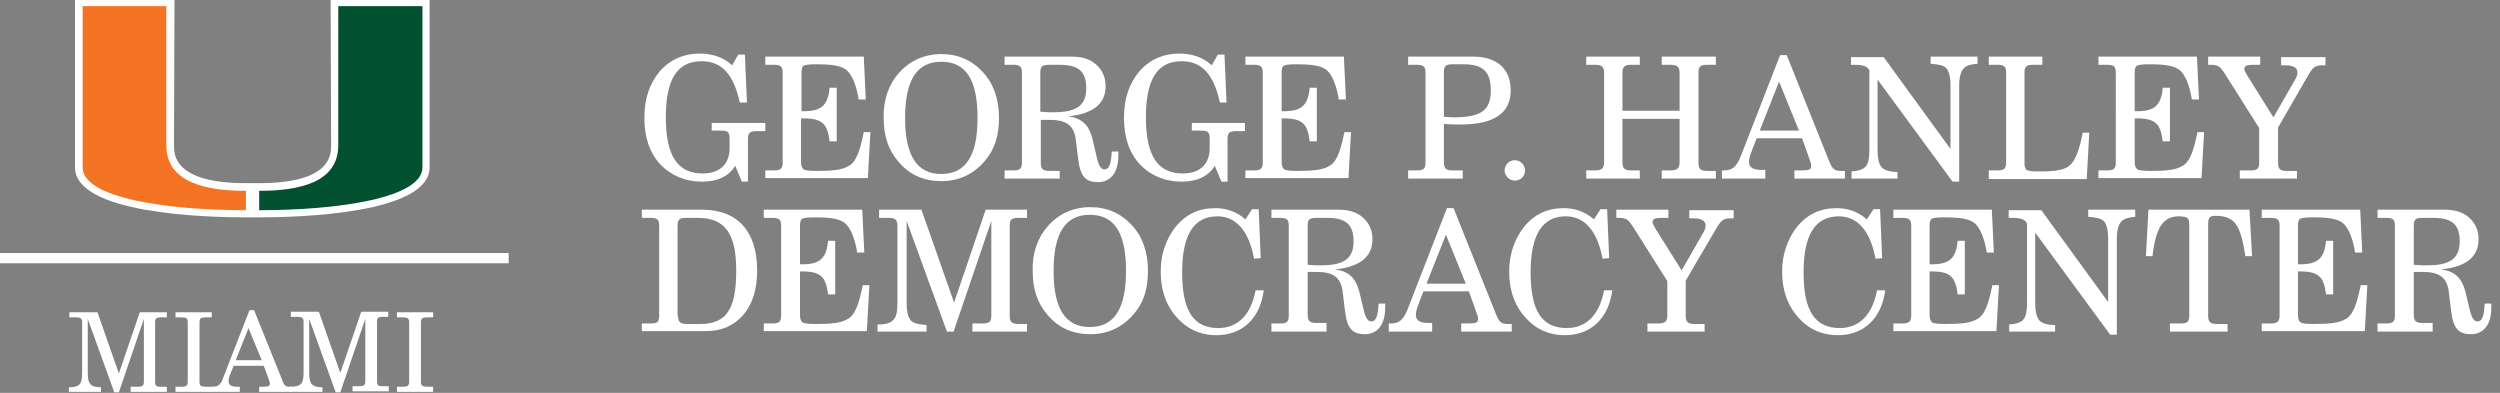 <?xml version="1.0" encoding="utf-8"?>
<!-- Generator: Adobe Illustrator 27.2.0, SVG Export Plug-In . SVG Version: 6.00 Build 0)  -->
<svg version="1.1" id="Layer_1" xmlns="http://www.w3.org/2000/svg" xmlns:xlink="http://www.w3.org/1999/xlink" x="0px" y="0px"
	 viewBox="0 0 490 77" style="enable-background:new 0 0 490 77;" xml:space="preserve">
<rect x="0" y="0" width="490" height="77" fill="#808080" stroke="none"/>
<style type="text/css">
	.st0{fill:#FFFFFF;}
	.st1{fill:#035131;}
	.st2{fill:#F47423;}
	.st3{fill:none;stroke:#FFFFFF;stroke-width:2;}
</style>
<path class="st0" d="M64.8-0.2l0.1,28.7c0,1.8,0,7.4-14.1,7.4l-1.3,0l-1.3,0c-14.1,0-14.1-5.6-14.1-7.4l0.1-28.7H14.7l0,33
	c0,9.1,25.6,9.8,33.4,9.8h1.2h0.3h1.2c7.8,0,33.4-0.7,33.4-9.8l0-33H64.8z"/>
<path class="st1" d="M66.3,28.5l0-27.3h16.5c0,0,0,30.5,0,31.6c0,6-16.4,8.4-32,8.4c0-0.8,0-2.6,0-3.8
	C58.6,37.4,66.3,35.8,66.3,28.5"/>
<path class="st2" d="M32.6,28.5l0-27.3H16.2c0,0,0,30.5,0,31.6c0,6,16.4,8.4,32,8.4c0-0.8,0-2.6,0-3.8
	C40.4,37.4,32.6,35.8,32.6,28.5"/>
<line class="st3" x1="-0.3" y1="50.6" x2="99.7" y2="50.6"/>
<path class="st0" d="M17.2,73.1c0,2.1,0.5,2.8,2.6,2.8v0.9h-6.3v-0.9c2.2,0,2.6-0.7,2.6-2.8v-9.9c0-0.8-0.3-1-1.2-1h-1.3v-1h5.5
	l4.2,12l4.1-12h5.3v1h-1.2c-0.9,0-1.1,0.2-1.1,1v11.6c0,0.9,0.3,1,1.1,1h1.2v1h-7.1v-1H27c0.9,0,1.2-0.2,1.2-1V62.5l-4.9,14.4h-0.9
	l-5.2-14.4V73.1z"/>
<path class="st0" d="M34.4,75.8h1.2c0.9,0,1.2-0.2,1.2-1V63.2c0-0.8-0.3-1-1.2-1h-1.2v-1h7.1v1h-1.2c-0.9,0-1.2,0.2-1.2,1v11.6
	c0,0.8,0.3,1,1.2,1h1.2v1h-7.1V75.8z"/>
<path class="st0" d="M48.7,64.3l-2.5,6.3h5.1L48.7,64.3z M49.8,60.8l5.6,13.9c0.3,0.9,0.6,1.1,1.5,1.1c0.1,0,0.3,0,0.4,0v1h-6.5v-1
	h0.8c0.9,0,1.3-0.1,1.3-0.6c0-0.2-0.1-0.4-0.2-0.8l-1-2.7h-5.9l-0.7,1.7c-0.2,0.5-0.3,1-0.3,1.3c0,0.7,0.5,1.1,1.6,1.1H47v1h-5.6v-1
	h0.2c1.3,0,1.7-0.5,2.2-1.9l5.1-13.1H49.8z"/>
<path class="st0" d="M60.6,73.1c0,2.1,0.5,2.8,2.6,2.8v0.9h-6.3v-1c2.2,0,2.6-0.7,2.6-2.8v-9.9c0-0.8-0.3-1-1.2-1h-1.3v-1h5.5
	l4.2,12l4.1-12h5.3v1H75c-0.9,0-1.1,0.2-1.1,1v11.6c0,0.9,0.3,1,1.1,1h1.2v1h-7.1v-1h1.3c0.9,0,1.2-0.2,1.2-1V62.5l-4.9,14.4h-0.9
	l-5.2-14.4V73.1z"/>
<path class="st0" d="M77.8,75.8H79c0.9,0,1.2-0.2,1.2-1V63.2c0-0.8-0.3-1-1.2-1h-1.2v-1h7.1v1h-1.2c-0.9,0-1.2,0.2-1.2,1v11.6
	c0,0.8,0.3,1,1.2,1h1.2v1h-7.1V75.8z"/>
<g>
	<path class="st0" d="M139.5,25.7v-1.6h10.5v1.6h-1.7c-1.4,0-1.7,0.4-1.7,1.6v8.3h-1.2l-1.3-3.1c-1.3,2.1-3.5,3.1-6.5,3.1
		c-3.3,0-6.1-1.2-8.2-3.4c-2.1-2.3-3.1-5.3-3.1-9.1s1-6.7,3-9.1c2-2.3,4.7-3.5,7.9-3.5c2.5,0,4.7,0.8,6.3,2.3l1.2-2.1h1.3l0.4,9.4
		H145c-1.2-5.5-3.5-8.1-7.5-8.1c-4.8,0-7,3.6-7,11c0,7.5,2.3,11,7.2,11c3.4,0,5.3-1.8,5.3-5v-1.7c0-1.4-0.3-1.7-1.7-1.7H139.5z"/>
	<path class="st0" d="M150,35v-1.6h1.7c1.4,0,1.7-0.4,1.7-1.6V14.3c0-1.2-0.3-1.6-1.7-1.6H150v-1.6h19.3l0.4,8.4h-1.4
		c-0.4-2.7-1.3-4.8-2.3-5.7c-1.1-0.9-2.7-1.2-6.1-1.2c-1.3,0-2.1,0.1-2.4,0.3s-0.4,0.7-0.4,1.3v7.6h0.5c3.4,0,4.7-1.2,5-4.6h1.4
		v10.5h-1.4c-0.2-1.7-0.6-2.9-1.3-3.5c-0.7-0.7-1.9-1-3.7-1H157v8.6c0,0.7,0.2,1.1,0.5,1.4c0.3,0.2,1.2,0.3,2.6,0.3
		c3.1,0,4.9-0.2,6.1-0.9c1.5-0.7,2.3-2.7,3.1-6.7h1.3l-0.5,9H150z"/>
	<path class="st0" d="M176.2,14.3c2.1-2.4,5-3.7,8.3-3.7c3.3,0,6,1.2,8.2,3.6c2.1,2.3,3.1,5.3,3.1,8.9c0,3.7-0.9,6.3-2.9,8.6
		c-2.2,2.5-5,3.8-8.4,3.8s-6.2-1.2-8.4-3.8c-2-2.3-2.9-5.1-2.9-8.6C173.1,19.6,174.2,16.5,176.2,14.3z M184.5,34.1
		c4.8,0,7.1-3.6,7.1-11c0-7.5-2.3-11-7.1-11c-4.8,0-7.1,3.6-7.1,11C177.4,30.5,179.7,34.1,184.5,34.1z"/>
	<path class="st0" d="M196.9,35v-1.6h1.7c1.4,0,1.7-0.4,1.7-1.6V14.3c0-1.2-0.3-1.6-1.7-1.6h-1.7v-1.6h13.2c2,0,3.6,0.5,4.8,1.6
		c1.2,1.1,1.8,2.5,1.8,4.2c0,3.4-2.4,5.4-7.3,5.9c2.7,0.4,4,1.7,4.7,4.3L215,31c0.4,1.6,0.8,2.2,1.5,2.2c0.9,0,1.3-1.1,1.4-3.5h1.3
		c0,0.2,0,0.6,0,0.8c0,3.3-1.5,5.2-4,5.2c-2.5,0-3.5-1.2-3.9-4.7l-0.4-3.3c-0.3-3-1.7-4.2-5.1-4.2h-1.8v8.4c0,1.2,0.4,1.6,1.7,1.6h2
		V35H196.9z M203.9,21.9l1.6,0.1c0.3,0,0.5,0,1.1,0c4.5,0,6.3-1.4,6.3-4.7c0-3.3-1.5-4.6-5.2-4.6h-2.1c-1.3,0-1.7,0.3-1.7,1.5V21.9z
		"/>
	<path class="st0" d="M233.6,25.7v-1.6H244v1.6h-1.7c-1.4,0-1.7,0.4-1.7,1.6v8.3h-1.2l-1.3-3.1c-1.3,2.1-3.5,3.1-6.5,3.1
		c-3.3,0-6.1-1.2-8.2-3.4c-2.1-2.3-3.1-5.3-3.1-9.1s1-6.7,3-9.1c2-2.3,4.7-3.5,7.9-3.5c2.5,0,4.7,0.8,6.3,2.3l1.2-2.1h1.3l0.4,9.4
		h-1.3c-1.2-5.5-3.5-8.1-7.5-8.1c-4.8,0-7,3.6-7,11c0,7.5,2.3,11,7.2,11c3.4,0,5.3-1.8,5.3-5v-1.7c0-1.4-0.3-1.7-1.7-1.7H233.6z"/>
	<path class="st0" d="M244.1,35v-1.6h1.7c1.4,0,1.7-0.4,1.7-1.6V14.3c0-1.2-0.3-1.6-1.7-1.6h-1.7v-1.6h19.3l0.4,8.4h-1.4
		c-0.4-2.7-1.3-4.8-2.3-5.7c-1.1-0.9-2.7-1.2-6.1-1.2c-1.3,0-2.1,0.1-2.4,0.3s-0.4,0.7-0.4,1.3v7.6h0.5c3.4,0,4.7-1.2,5-4.6h1.4
		v10.5h-1.4c-0.2-1.7-0.6-2.9-1.3-3.5c-0.7-0.7-1.9-1-3.7-1h-0.5v8.6c0,0.7,0.2,1.1,0.5,1.4c0.3,0.2,1.2,0.3,2.6,0.3
		c3.1,0,4.9-0.2,6.1-0.9c1.5-0.7,2.3-2.7,3.1-6.7h1.3l-0.5,9H244.1z"/>
	<path class="st0" d="M276,35v-1.6h1.7c1.4,0,1.7-0.4,1.7-1.6V14.3c0-1.2-0.3-1.6-1.7-1.6H276v-1.6h12.7c4.7,0,7.4,2.4,7.4,6.6
		c0,4.5-3.3,6.7-9.8,6.7c-1.1,0-2.1,0-3.3-0.1v7.5c0,1.2,0.4,1.6,1.7,1.6h2V35H276z M283,22.9c0.6,0,1.2,0.1,1.9,0.1
		c2.8,0,4.7-0.4,5.7-1.2c1.1-0.8,1.6-2.1,1.6-4.1c0-3.6-1.5-5.1-5.3-5.1h-2.2c-1.3,0-1.7,0.3-1.7,1.6V22.9z"/>
	<path class="st0" d="M296.9,31.4c1.2,0,2,1,2,2c0,1.2-0.9,2-2,2c-1.1,0-2-1-2-2C294.9,32.3,295.8,31.4,296.9,31.4z"/>
	<path class="st0" d="M310.9,35v-1.6h1.7c1.4,0,1.8-0.4,1.8-1.6V14.3c0-1.2-0.4-1.6-1.8-1.6h-1.7v-1.6h10.5v1.6h-1.7
		c-1.3,0-1.7,0.4-1.7,1.6v7.4h11.2v-7.4c0-1.2-0.4-1.6-1.8-1.6h-1.7v-1.6h10.6v1.6h-1.7c-1.4,0-1.7,0.4-1.7,1.6v17.6
		c0,1.2,0.4,1.6,1.7,1.6h1.7V35h-10.6v-1.6h1.7c1.3,0,1.8-0.4,1.8-1.6v-8.5H318v8.5c0,1.2,0.4,1.6,1.7,1.6h1.7V35H310.9z"/>
	<path class="st0" d="M348.9,10.8h1.3l8.4,21c0.6,1.4,1,1.7,2.3,1.7c0.1,0,0.5,0,0.7,0V35h-9.9v-1.6h1.3c1.7,0,2-0.2,2-0.9
		c0-0.3-0.1-0.7-0.3-1.2l-1.5-4.2h-8.9l-1,2.6c-0.3,0.7-0.5,1.6-0.5,2c0,1.1,0.8,1.6,2.4,1.6h0.8V35h-8.5v-1.6h0.3
		c1.7,0,2.5-0.6,3.4-2.8L348.9,10.8z M352.6,25.6l-3.9-9.6l-3.8,9.6H352.6z"/>
	<path class="st0" d="M362.9,35v-1.4c1.4-0.1,2.3-0.4,2.8-1c0.5-0.6,0.7-1.6,0.7-3.3V13.8c-0.4-0.8-1.2-1.1-3-1.1h-0.6v-1.5h6.4
		l13.1,18V16.8c0-1.7-0.3-2.8-0.8-3.4c-0.5-0.6-1.6-0.8-3.1-0.9v-1.4h9.2v1.4c-1.4,0.1-2.3,0.4-2.8,1c-0.5,0.6-0.8,1.7-0.8,3.3v18.8
		h-1.3l-14.7-20v13.8c0,1.7,0.3,2.8,0.8,3.4c0.6,0.6,1.6,0.9,3.1,0.9V35H362.9z"/>
	<path class="st0" d="M389.8,35v-1.6h1.7c1.4,0,1.7-0.4,1.7-1.6V14.3c0-1.2-0.3-1.6-1.7-1.6h-1.7v-1.6h10.5v1.6h-1.8
		c-1.4,0-1.7,0.4-1.7,1.6v17.6c0,0.7,0.1,1.1,0.4,1.4c0.3,0.2,1.1,0.3,2.4,0.3c3.4,0,5.1-0.3,6.1-1.2c1.1-1,1.9-3.1,2.5-6.4h1.3
		l-0.5,9.1H389.8z"/>
	<path class="st0" d="M411.3,35v-1.6h1.7c1.4,0,1.7-0.4,1.7-1.6V14.3c0-1.2-0.3-1.6-1.7-1.6h-1.7v-1.6h19.3l0.4,8.4h-1.4
		c-0.4-2.7-1.3-4.8-2.3-5.7c-1.1-0.9-2.7-1.2-6.1-1.2c-1.3,0-2.1,0.1-2.4,0.3s-0.4,0.7-0.4,1.3v7.6h0.5c3.4,0,4.7-1.2,5-4.6h1.4
		v10.5h-1.4c-0.2-1.7-0.6-2.9-1.3-3.5c-0.7-0.7-1.9-1-3.7-1h-0.5v8.6c0,0.7,0.2,1.1,0.5,1.4c0.3,0.2,1.2,0.3,2.6,0.3
		c3.1,0,4.9-0.2,6.1-0.9c1.5-0.7,2.3-2.7,3.1-6.7h1.3l-0.5,9H411.3z"/>
	<path class="st0" d="M446.5,31.9c0,1.2,0.4,1.6,1.7,1.6h2V35h-11.2v-1.6h2.1c1.4,0,1.7-0.4,1.7-1.6v-6.7l-6.7-10.6
		c-0.5-0.8-0.9-1.3-1.3-1.5c-0.3-0.2-0.8-0.3-1.4-0.3h-0.6v-1.6h10.2v1.6h-1.4c-1.2,0-1.7,0.2-1.7,0.8c0,0.3,0.1,0.5,0.5,1.2
		l5.2,8.3l4.3-7.5c0.3-0.5,0.4-0.9,0.4-1.3c0-0.9-0.8-1.4-2.3-1.4h-0.9v-1.6h8.7v1.6h-0.6c-1.3,0-1.8,0.3-2.7,1.8L446.5,25V31.9z"/>
	<path class="st0" d="M125.8,65v-1.6h1.7c1.4,0,1.7-0.3,1.7-1.6V44.3c0-1.2-0.3-1.6-1.7-1.6h-1.7v-1.6h11.8c7,0,10.8,4.3,10.8,11.9
		c0,3.7-0.9,6.6-2.7,8.7c-1.8,2.1-4.2,3.2-7.4,3.2H125.8z M132.9,61.9c0,1.2,0.4,1.6,1.7,1.6h2.7c2.5,0,4.4-0.8,5.4-2.4
		c1.1-1.6,1.6-4.2,1.6-8c0-7.4-2.2-10.4-7.6-10.4h-2.2c-1.4,0-1.7,0.4-1.7,1.6V61.9z"/>
	<path class="st0" d="M149.7,65v-1.6h1.7c1.4,0,1.7-0.4,1.7-1.6V44.3c0-1.2-0.3-1.6-1.7-1.6h-1.7v-1.6H169l0.4,8.4H168
		c-0.4-2.7-1.3-4.8-2.3-5.7c-1.1-0.9-2.7-1.2-6.1-1.2c-1.3,0-2.1,0.1-2.4,0.3c-0.3,0.2-0.4,0.7-0.4,1.3v7.6h0.5c3.4,0,4.7-1.2,5-4.6
		h1.4v10.5h-1.4c-0.2-1.7-0.6-2.9-1.3-3.5c-0.7-0.7-1.9-1-3.7-1h-0.5v8.6c0,0.7,0.2,1.1,0.5,1.4c0.3,0.2,1.2,0.3,2.6,0.3
		c3.1,0,4.9-0.2,6.1-0.9c1.5-0.7,2.3-2.7,3.1-6.7h1.3l-0.5,9H149.7z"/>
	<path class="st0" d="M177.7,43.3v16.1c0,1.7,0.3,2.8,0.8,3.4c0.6,0.6,1.6,0.8,3.1,0.9V65h-9.6v-1.4c1.6,0,2.6-0.3,3.1-0.9
		c0.6-0.6,0.8-1.7,0.8-3.4v-15c0-1.2-0.4-1.6-1.7-1.6h-1.9v-1.6h8.3l6.4,18.2l6.2-18.2h8.1v1.6h-1.7c-1.4,0-1.7,0.4-1.7,1.6v17.6
		c0,1.2,0.4,1.6,1.7,1.6h1.7V65h-10.7v-1.6h2c1.4,0,1.7-0.4,1.7-1.6V43.3L186.9,65h-1.3L177.7,43.3z"/>
	<path class="st0" d="M205.4,44.3c2.1-2.4,5-3.7,8.3-3.7c3.3,0,6,1.2,8.2,3.6c2.1,2.3,3.1,5.3,3.1,8.9c0,3.7-0.9,6.3-2.9,8.6
		c-2.2,2.5-5,3.8-8.4,3.8s-6.2-1.2-8.4-3.8c-2-2.3-2.9-5.1-2.9-8.6C202.3,49.6,203.4,46.5,205.4,44.3z M213.6,64.1
		c4.8,0,7.1-3.6,7.1-11c0-7.5-2.3-11-7.1-11c-4.8,0-7.1,3.6-7.1,11S208.8,64.1,213.6,64.1z"/>
	<path class="st0" d="M247.7,56.9c-0.7,5.5-4.2,8.8-9.3,8.8c-2.5,0-4.7-0.8-6.4-2.2c-3-2.5-4.5-5.9-4.5-10.3c0-3.3,1-6.2,2.8-8.6
		c2.1-2.6,4.6-3.8,7.9-3.8c2.2,0,4.2,0.7,5.9,2.2l1.3-2h1.3l0.4,9.6l-1.3,0.1c-1-5.4-3.5-8.3-7.2-8.3c-4.6,0-6.9,3.6-6.9,11
		c0,7.5,2.2,10.9,7.1,10.9c3.8,0,6.4-2.6,7.3-7.4L247.7,56.9z"/>
	<path class="st0" d="M249.2,65v-1.6h1.7c1.4,0,1.7-0.4,1.7-1.6V44.3c0-1.2-0.3-1.6-1.7-1.6h-1.7v-1.6h13.2c2,0,3.6,0.5,4.8,1.6
		c1.2,1.1,1.8,2.5,1.8,4.2c0,3.4-2.4,5.4-7.3,5.9c2.7,0.4,4,1.7,4.7,4.3l0.9,3.7c0.4,1.6,0.8,2.2,1.5,2.2c0.9,0,1.3-1.1,1.4-3.5h1.3
		c0,0.2,0,0.6,0,0.8c0,3.3-1.5,5.2-4,5.2c-2.5,0-3.5-1.2-3.9-4.7l-0.4-3.3c-0.3-3-1.7-4.2-5.1-4.2h-1.8v8.4c0,1.2,0.4,1.6,1.7,1.6h2
		V65H249.2z M256.3,51.9l1.6,0.1c0.3,0,0.5,0,1.1,0c4.5,0,6.3-1.4,6.3-4.7c0-3.3-1.5-4.6-5.2-4.6H258c-1.3,0-1.7,0.3-1.7,1.5V51.9z"
		/>
	<path class="st0" d="M283.6,40.8h1.3l8.4,21c0.6,1.4,1,1.7,2.3,1.7c0.1,0,0.5,0,0.7,0V65h-9.9v-1.6h1.3c1.7,0,2-0.2,2-0.9
		c0-0.3-0.1-0.7-0.3-1.2l-1.5-4.2H279l-1,2.6c-0.3,0.7-0.5,1.6-0.5,2c0,1.1,0.8,1.6,2.4,1.6h0.8V65h-8.5v-1.6h0.3
		c1.7,0,2.5-0.6,3.4-2.8L283.6,40.8z M287.3,55.6l-3.9-9.6l-3.8,9.6H287.3z"/>
	<path class="st0" d="M316,56.9c-0.7,5.5-4.2,8.8-9.3,8.8c-2.5,0-4.7-0.8-6.4-2.2c-3-2.5-4.5-5.9-4.5-10.3c0-3.3,1-6.2,2.8-8.6
		c2.1-2.6,4.6-3.8,7.9-3.8c2.2,0,4.2,0.7,5.9,2.2l1.3-2h1.3l0.4,9.6l-1.3,0.1c-1-5.4-3.5-8.3-7.2-8.3c-4.6,0-6.9,3.6-6.9,11
		c0,7.5,2.2,10.9,7.1,10.9c3.8,0,6.4-2.6,7.3-7.4L316,56.9z"/>
	<path class="st0" d="M330.4,61.9c0,1.2,0.4,1.6,1.7,1.6h2V65h-11.2v-1.6h2.1c1.4,0,1.8-0.4,1.8-1.6v-6.7l-6.7-10.6
		c-0.5-0.8-0.9-1.3-1.3-1.5c-0.3-0.2-0.8-0.3-1.4-0.3h-0.6v-1.6h10.2v1.6h-1.4c-1.2,0-1.7,0.2-1.7,0.8c0,0.3,0.1,0.5,0.5,1.2
		l5.2,8.3l4.3-7.5c0.3-0.5,0.4-0.9,0.4-1.3c0-0.9-0.8-1.4-2.3-1.4h-0.9v-1.6h8.7v1.6h-0.6c-1.3,0-1.8,0.3-2.7,1.8L330.4,55V61.9z"/>
	<path class="st0" d="M369.5,56.9c-0.7,5.5-4.2,8.8-9.3,8.8c-2.5,0-4.7-0.8-6.4-2.2c-3-2.5-4.5-5.9-4.5-10.3c0-3.3,1-6.2,2.8-8.6
		c2.1-2.6,4.6-3.8,7.9-3.8c2.2,0,4.2,0.7,5.9,2.2l1.3-2h1.3l0.4,9.6l-1.3,0.1c-1-5.4-3.5-8.3-7.2-8.3c-4.6,0-6.9,3.6-6.9,11
		c0,7.5,2.2,10.9,7.1,10.9c3.8,0,6.4-2.6,7.3-7.4L369.5,56.9z"/>
	<path class="st0" d="M371.1,65v-1.6h1.7c1.4,0,1.8-0.4,1.8-1.6V44.3c0-1.2-0.3-1.6-1.8-1.6h-1.7v-1.6h19.3l0.4,8.4h-1.4
		c-0.4-2.7-1.3-4.8-2.3-5.7c-1.1-0.9-2.7-1.2-6.1-1.2c-1.3,0-2.1,0.1-2.4,0.3c-0.3,0.2-0.4,0.7-0.4,1.3v7.6h0.5c3.4,0,4.7-1.2,5-4.6
		h1.4v10.5h-1.4c-0.2-1.7-0.6-2.9-1.3-3.5c-0.7-0.7-1.9-1-3.7-1h-0.5v8.6c0,0.7,0.2,1.1,0.5,1.4c0.3,0.2,1.2,0.3,2.6,0.3
		c3.1,0,4.9-0.2,6.1-0.9c1.5-0.7,2.3-2.7,3.1-6.7h1.3l-0.5,9H371.1z"/>
	<path class="st0" d="M393.8,65v-1.4c1.4-0.1,2.3-0.4,2.8-1c0.5-0.6,0.7-1.6,0.7-3.3V43.8c-0.4-0.8-1.2-1.1-3-1.1h-0.6v-1.5h6.4
		l13.1,18V46.8c0-1.7-0.3-2.8-0.8-3.4c-0.5-0.6-1.6-0.8-3.1-0.9v-1.4h9.2v1.4c-1.4,0.1-2.3,0.4-2.8,1c-0.5,0.6-0.8,1.7-0.8,3.3v18.8
		h-1.3l-14.7-20v13.8c0,1.7,0.3,2.8,0.8,3.4c0.6,0.6,1.6,0.9,3.1,0.9V65H393.8z"/>
	<path class="st0" d="M432.8,61.9c0,1.2,0.4,1.6,1.7,1.6h2.1V65h-11.3v-1.6h2.1c1.4,0,1.7-0.4,1.7-1.6V44.2c0-0.7-0.1-1.2-0.3-1.4
		c-0.2-0.2-0.8-0.4-1.8-0.4c-1.5,0-2.6,0.6-3.4,1.7c-0.8,1.2-1.4,3.2-1.7,6.1h-1.3l0.5-9.1h19.8l0.5,9.1h-1.3
		c-0.5-3.2-1.1-5.3-1.9-6.3c-0.8-1.1-2.1-1.6-3.9-1.6c-1.2,0-1.5,0.3-1.5,1.7V61.9z"/>
	<path class="st0" d="M443.3,65v-1.6h1.7c1.4,0,1.8-0.4,1.8-1.6V44.3c0-1.2-0.3-1.6-1.8-1.6h-1.7v-1.6h19.3l0.4,8.4h-1.4
		c-0.4-2.7-1.3-4.8-2.3-5.7c-1.1-0.9-2.7-1.2-6.1-1.2c-1.3,0-2.1,0.1-2.4,0.3c-0.3,0.2-0.4,0.7-0.4,1.3v7.6h0.5c3.4,0,4.7-1.2,5-4.6
		h1.4v10.5h-1.4c-0.2-1.7-0.6-2.9-1.3-3.5c-0.7-0.7-1.9-1-3.7-1h-0.5v8.6c0,0.7,0.2,1.1,0.5,1.4c0.3,0.2,1.2,0.3,2.6,0.3
		c3.1,0,4.9-0.2,6.1-0.9c1.5-0.7,2.3-2.7,3.1-6.7h1.3l-0.5,9H443.3z"/>
	<path class="st0" d="M466,65v-1.6h1.7c1.4,0,1.7-0.4,1.7-1.6V44.3c0-1.2-0.3-1.6-1.7-1.6H466v-1.6h13.2c2,0,3.6,0.5,4.8,1.6
		c1.2,1.1,1.8,2.5,1.8,4.2c0,3.4-2.4,5.4-7.3,5.9c2.7,0.4,4,1.7,4.7,4.3l0.9,3.7c0.4,1.6,0.8,2.2,1.5,2.2c0.9,0,1.3-1.1,1.4-3.5h1.3
		c0,0.2,0,0.6,0,0.8c0,3.3-1.5,5.2-4,5.2c-2.5,0-3.5-1.2-3.9-4.7l-0.4-3.3c-0.3-3-1.7-4.2-5.1-4.2h-1.8v8.4c0,1.2,0.4,1.6,1.7,1.6h2
		V65H466z M473.1,51.9l1.6,0.1c0.3,0,0.5,0,1.1,0c4.5,0,6.3-1.4,6.3-4.7c0-3.3-1.5-4.6-5.2-4.6h-2.1c-1.3,0-1.7,0.3-1.7,1.5V51.9z"
		/>
</g>
</svg>

